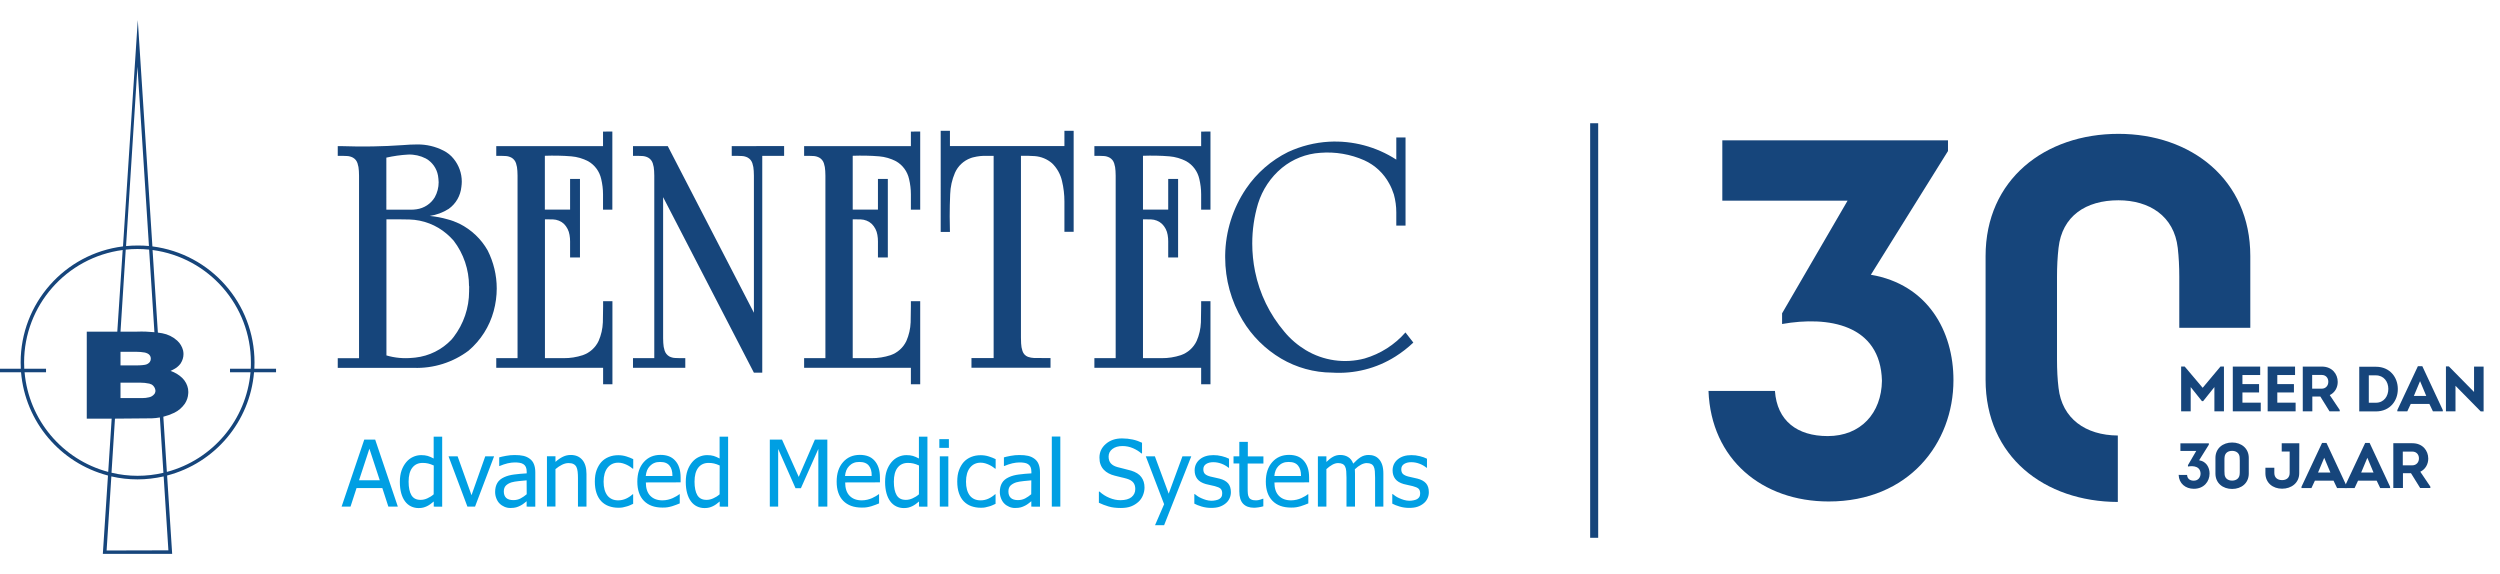 <?xml version="1.0" encoding="UTF-8"?>
<svg xmlns="http://www.w3.org/2000/svg" xmlns:xlink="http://www.w3.org/1999/xlink" version="1.1" id="Layer_1" x="0px" y="0px" viewBox="0 0 3111.8 714.5" style="enable-background:new 0 0 3111.8 714.5;" xml:space="preserve">
<style type="text/css">
	.st0{fill:#16457B;}
	.st1{fill-rule:evenodd;clip-rule:evenodd;fill:#16457B;}
	.st2{fill:#009FE3;}
	.st3{fill:none;stroke:#16457B;stroke-width:10;stroke-miterlimit:10;}
</style>
<g>
	<path class="st0" d="M2328.7,342l96-154v-13.3h-280.9v75.1h155.9L2218.2,390v13.3c56.8-10.1,122.5,0,124.3,70.7   c-0.6,40.4-26.5,68.8-67.5,68.8c-37.9,0-63.1-18.9-65.7-56.2h-82.7c3.2,85.2,66.9,137.6,149.6,137.6c99.7,0,155.3-72.6,155.3-150.9   C2431.6,412.1,2399.4,354,2328.7,342z"></path>
	<path class="st0" d="M2562.3,482.8c-1.3-10.7-1.9-22.1-1.9-35.3V344.6c0-12.6,0.6-24.6,1.9-36c4.4-39.8,34.1-59.3,74.5-59.3   c38.5,0,69.4,19.6,73.9,59.3c1.3,11.4,1.9,23.4,1.9,36V408h88.4v-89.3c0-95.3-73.8-152.1-164.1-152.1   c-91.5,0-165.4,56.8-165.4,152.1v154c0,95.7,73.4,151.8,164.6,152.1v-82.7C2595.9,541.8,2566.6,521,2562.3,482.8z"></path>
</g>
<g>
	<path class="st0" d="M2763.9,456.2h4.3V512h-11.9v-30.2l-14,17.5h-1.5l-14-17.5V512h-11.9v-55.8h4.4l22.4,26.5L2763.9,456.2z"></path>
	<path class="st0" d="M2813.3,466.8h-22.1v11.3h20.7v10.4h-20.7v12.7h22.8V512h-34.8v-55.7h34.1V466.8z"></path>
	<path class="st0" d="M2856.7,466.8h-22.1v11.3h20.7v10.4h-20.7v12.7h22.8V512h-34.8v-55.7h34.1V466.8z"></path>
	<path class="st0" d="M2912.3,510.3v1.7h-12.7l-11.4-18.4h-10V512h-11.9v-55.7c8,0,15.8-0.1,23.8,0c12.7,0,19.7,9.2,19.7,19.1   c0,7.1-3.6,13.3-9.9,16.4L2912.3,510.3z M2889.9,483.8c5,0,8.3-3.9,8.2-8.7c0-4.7-3.1-8.4-8.2-8.4H2878v17.1H2889.9z"></path>
	<path class="st0" d="M2957.3,456.5c17.7,0,27.3,13.4,27.3,27.6c0.2,14.2-9.3,28-27.3,28h-20.7v-55.6L2957.3,456.5L2957.3,456.5z    M2957.2,501.3c10.3,0,15.6-8.3,15.6-17.2c0-8.9-5.5-16.9-15.6-16.9h-8.7v34.1H2957.2z"></path>
	<path class="st0" d="M3000.7,502.8l-4.3,9.2H2984v-1.6l25.6-54.6h5.5l25.5,54.6v1.6h-12.3l-4.4-9.2H3000.7z M3004.6,492.8h15.4   l-7.7-18.4L3004.6,492.8z"></path>
	<path class="st0" d="M3056.4,480.2V512h-11.9v-55.9h3.7l31.3,31.8v-31.6h11.9v55.8h-3.6L3056.4,480.2z"></path>
	<path class="st0" d="M2722.3,591.2c0.3,4.7,3.5,7.1,8.3,7.1c5.2,0,8.4-3.6,8.5-8.7c-0.2-8.9-8.5-10.2-15.7-8.9V579l10.3-17.7H2714   v-9.5h35.4v1.7l-12.1,19.4c8.9,1.5,13,8.8,13,16.5c0,9.9-7,19-19.6,19c-10.4,0-18.5-6.6-18.9-17.3L2722.3,591.2L2722.3,591.2z"></path>
	<path class="st0" d="M2799.1,570v19.4c0,12.1-9.3,19.2-20.7,19.2c-11.5,0-20.8-7.1-20.8-19.2V570c0-12,9.3-19.2,20.8-19.2   C2789.8,550.8,2799.1,558,2799.1,570z M2787.7,590.7c0.2-1.4,0.2-2.8,0.2-4.5v-13c0-1.6-0.1-3.1-0.2-4.5c-0.6-5-4.5-7.5-9.3-7.5   c-5.1,0-8.8,2.5-9.4,7.5c-0.2,1.4-0.2,2.9-0.2,4.5v13c0,1.7,0.1,3.1,0.2,4.5c0.6,4.9,4.3,7.5,9.4,7.5   C2783.3,598.2,2787.2,595.6,2787.7,590.7z"></path>
	<path class="st0" d="M2861.9,589c0,12.1-9.8,19.3-21.3,19.3s-20.8-7.2-20.8-19.3v-6.8h11.1v6.5c0,6,4.1,8.9,9.7,8.9   s9.4-3.1,9.4-8.9V562h-9.9v-10.3h21.9L2861.9,589L2861.9,589z"></path>
	<path class="st0" d="M2881.4,598.3l-4.3,9.2h-12.4v-1.6l25.6-54.6h5.5l25.5,54.6v1.6H2909l-4.4-9.2H2881.4z M2885.3,588.2h15.4   l-7.7-18.4L2885.3,588.2z"></path>
	<path class="st0" d="M2935.1,598.3l-4.3,9.2h-12.4v-1.6l25.6-54.6h5.5l25.5,54.6v1.6h-12.3l-4.4-9.2H2935.1z M2939,588.2h15.4   l-7.7-18.4L2939,588.2z"></path>
	<path class="st0" d="M3025.1,605.7v1.7h-12.7L3001,589h-10v18.4h-12v-55.7c8,0,15.8-0.1,23.8,0c12.7,0,19.7,9.2,19.7,19.1   c0,7.1-3.6,13.3-9.9,16.4L3025.1,605.7z M3002.7,579.2c5,0,8.3-3.9,8.2-8.7c0-4.7-3.1-8.4-8.2-8.4h-11.9v17.1L3002.7,579.2   L3002.7,579.2z"></path>
</g>
<path class="st1" d="M343.6,459v4.4h-27.4l0,0C311,524.9,267.7,576.3,208,591.9l6.3,97.5H128l6.4-97.5l0,0  c-59.6-15.6-103-67.1-108.2-128.5H0V459h25.9l0,0c-0.1-2.6-0.2-5.3-0.2-7.9l0,0l0,0l0,0c0-73.4,54.6-135.3,127.4-144.4L171.5,25  l18.2,281.7l0,0c72.7,9.3,127.1,71.1,127.1,144.4l0,0c0,2.6-0.1,5.3-0.2,7.9H343.6z M152.7,311.2L152.7,311.2  C82.5,320.5,30,380.3,30,451.1l0,0l0,0l0,0c0,2.6,0.1,5.3,0.2,7.9h27.1v4.4H30.6l0,0c5.2,59.1,46.8,108.7,104.1,124l4.3-66.3h-31  V412.8h38L152.7,311.2z M209.6,685l-5.9-92l0,0c-10.7,2.4-21.6,3.7-32.5,3.7l0,0c-11,0-21.9-1.2-32.6-3.7l-5.9,92.2L209.6,685z   M203.4,588.5l-4.4-68.9l0,0c-3.3,0.6-6.6,1-10,1.1l-45.9,0.4l-4.3,67.3l0,0C160.1,593.5,182.2,593.5,203.4,588.5L203.4,588.5z   M193.5,486.9L193.5,486.9c0-1.9-0.6-3.8-1.7-5.4l0,0c-0.7-1.1-1.7-2.1-2.8-2.8l0,0c-1-0.5-2-0.9-3.1-1.2l0,0  c-3.8-0.8-7.6-1.2-11.5-1.2H150v19.2h27.2l0,0c2.8,0,5.7-0.3,8.4-1l0,0c2.5-0.5,4.8-1.9,6.4-3.9l0,0  C192.9,489.6,193.3,488.3,193.5,486.9L193.5,486.9z M187.7,446.5L187.7,446.5c0-0.6-0.1-1.3-0.2-1.9l0,0c-0.5-1.9-1.8-3.5-3.5-4.4  l0,0c-0.1-0.1-0.3-0.1-0.4-0.2l0,0c-1.1-0.6-2.2-0.9-3.4-1.2l0,0c-3.4-0.6-6.9-0.9-10.3-0.9H150v16.9h21.3l0,0c1,0,1.9,0,2.9-0.1  l0,0c2-0.1,4-0.2,6-0.6l0,0c2.3-0.3,4.4-1.4,5.9-3.1l0,0c0.2-0.2,0.4-0.5,0.5-0.7l0,0C187.4,449.2,187.7,447.9,187.7,446.5z   M192.2,413.5l-6.6-102.8l0,0c-9.7-1-19.4-1-29.1,0L150,412.8h20.5l0,0C177.8,412.5,185,412.8,192.2,413.5z M185.4,306.2L171.1,83.1  l-14.2,223.2l0,0c4.8-0.5,9.5-0.7,14.3-0.7l0,0C175.9,305.5,180.7,305.8,185.4,306.2z M312.3,451.1L312.3,451.1  c0-70.7-52.3-130.5-122.4-139.9l6.6,102.8l0,0c1.8,0.2,3.6,0.5,5.4,0.8l0,0c7,1.3,13.4,4.4,18.7,9.2l0,0c3.6,3.3,6.1,7.5,7.3,12.2  l0,0c0.3,1.5,0.5,3,0.5,4.5l0,0c0,4.1-1.2,8-3.4,11.4l-0.6,0.9l0,0c-2.1,2.7-4.8,4.9-7.8,6.5l0,0c-1.4,0.7-2.9,1.5-4.3,2.2l0,0  c5.5,1.8,10.6,4.9,14.7,8.9l0,0c3.7,3.7,6.2,8.4,7.1,13.5l0,0c0.2,1.3,0.3,2.6,0.3,3.9l0,0c0,0.6,0,1.2-0.1,1.8l0,0  c-0.2,4.4-1.7,8.8-4.1,12.5l0,0c-3.4,4.9-7.9,8.9-13.3,11.5l0,0c-4.4,2.1-8.9,3.7-13.6,4.9l4.4,68.7l0,0  c57.3-15.3,98.9-64.9,104.1-124h-25.5V459h25.8l0,0C312.3,456.4,312.3,453.7,312.3,451.1z"></path>
<path class="st0" d="M1759.2,426.4L1759.2,426.4c-6.8,6.5-14.3,12.3-22.2,17.3l0,0c-23.5,14.9-51.2,21.9-79,20.1l0,0  c-22.3-0.1-44.2-6.2-63.4-17.5l0,0c-19.7-11.7-36.3-28.1-48-47.8l0,0c-14.2-23.6-21.6-50.6-21.6-78.1l0,0c0-0.9,0-1.8,0-2.7l0,0  c0.4-29.6,9.5-58.5,26.1-83l0,0c13.2-19.4,31.2-35.1,52.2-45.5l0,0c16-7.4,33.3-11.8,50.9-12.8l0,0c29.6-1.6,58.9,6.2,83.8,22.3  v-27.6h11.5v109.7H1738v-14.7l0,0c0-0.6,0-1.1,0-1.7l0,0c0-7.5-1-15-3-22.3l0,0c-1.5-4.7-3.4-9.3-5.8-13.6l0,0  c-6.9-12.8-17.8-23-31.1-29l0,0c-17.2-7.6-36-10.8-54.7-9.3l0,0c-17.5,1.1-34.3,7.7-47.8,18.8l0,0c-14,11.6-24.3,27.1-29.7,44.5l0,0  c-4.8,16.1-7.2,32.8-7.2,49.6l0,0c0,11.7,1.2,23.4,3.5,34.8l0,0c5.6,27.6,18.1,53.4,36.4,74.9l0,0c7.5,9.1,16.6,16.9,26.7,23l0,0  c22,13.2,48.5,17,73.3,10.4l0,0c19.7-5.8,37.3-17,50.8-32.4L1759.2,426.4z"></path>
<path class="st0" d="M1506.7,163.7V261h-11.6v-17.3l0,0c0-0.6,0-1.3,0-1.9l0,0c0-6.4-0.8-12.8-2.3-19.1l0,0  c-2.1-9.3-7.9-17.3-16.2-22l0,0c-6.5-3.4-13.7-5.5-21-6.1l0,0c-10.9-0.9-21.9-1.1-32.9-0.7v67h31.4v-38.2h12.3v97.8h-12.3V302l0,0  c0-0.5,0-1,0-1.5l0,0c0-2.7-0.2-5.4-0.7-8.1l0,0c-0.8-5.2-3.3-10-7-13.7l0,0c-3.8-3.5-8.6-5.4-13.7-5.6l0,0c-3.3-0.1-6.7-0.1-10-0.1  v172.8h23.4l0,0c8,0.1,16-1.2,23.7-3.7l0,0c8.7-3,15.8-9.4,19.7-17.7l0,0c3.2-7.3,5-15.2,5.3-23.2l0,0c0.2-6.5,0.3-13.1,0.3-19.7  l0,0c0-2.2,0-4.4,0-6.6h11.6v103.4h-11.6v-20.5h-132.9v-12h26.5V219.4l0,0c0-0.3,0-0.6,0-0.8l0,0c0-1.9-0.1-3.9-0.2-5.8l0,0  c-0.1-3.3-0.7-6.5-1.7-9.6l0,0c-1-3-3-5.5-5.7-7l0,0c-2.3-1.2-4.8-1.9-7.3-2l0,0c-3.9-0.2-7.7-0.3-11.6-0.2v-12.1h132.9v-18.1  L1506.7,163.7L1506.7,163.7z"></path>
<path class="st0" d="M1336.4,162.8v125.7h-11.5v-35.6l0,0c0-0.7,0-1.5,0-2.2l0,0c0-8.5-1-17-3-25.4l0,0c-1.9-8.4-6.2-16.1-12.4-22.1  l0,0c-6-5.2-13.6-8.3-21.5-8.9l0,0c-5.7-0.4-11.4-0.5-17.2-0.4v226.3l0,0c0,2.5,0.1,4.9,0.2,7.3l0,0c0.1,3.2,0.7,6.4,1.7,9.4l0,0  c1.1,3.4,3.6,6.1,6.9,7.3l0,0c2.4,0.8,4.9,1.3,7.5,1.4l0,0c6.8,0.1,13.7,0.1,20.5,0.1v12h-98.4v-12h27.6V194h-8.7l0,0  c-5.4-0.2-10.9,0.4-16.2,1.7l0,0c-1.3,0.3-2.5,0.6-3.7,1.1l0,0c-8.8,3.2-15.9,9.9-19.6,18.4l0,0c-3.6,8.4-5.6,17.4-5.9,26.5l0,0  c-0.4,9.2-0.6,18.4-0.6,27.7l0,0c0,6.4,0.1,12.9,0.3,19.3h-11.5V162.8h11.5v19h142.5v-19H1336.4z"></path>
<path class="st1" d="M1145.4,163.7V261h-11.6v-17.3l0,0c0-0.6,0-1.3,0-1.9l0,0c0-6.4-0.8-12.8-2.3-19.1l0,0  c-2.1-9.3-7.9-17.3-16.2-22l0,0c-6.5-3.4-13.7-5.5-21-6.1l0,0c-10.9-0.9-21.9-1.1-32.9-0.7v67h31.4v-38.2h12.3v97.8h-12.3V302l0,0  c0-0.5,0-1,0-1.5l0,0c0-2.7-0.2-5.4-0.7-8.1l0,0c-0.8-5.2-3.3-10-7-13.7l0,0c-3.8-3.5-8.6-5.4-13.7-5.6l0,0c-3.3-0.1-6.7-0.1-10-0.1  v172.8h23.4l0,0c8,0.1,16-1.2,23.7-3.7l0,0c8.7-3,15.8-9.4,19.7-17.7l0,0c3.2-7.3,5-15.2,5.3-23.2l0,0c0.2-6.5,0.3-13.1,0.3-19.7  l0,0c0-2.2,0-4.4,0-6.6h11.6v103.4h-11.6v-20.5h-132.9v-12h26.5V219.4l0,0c0-0.3,0-0.6,0-0.8l0,0c0-1.9-0.1-3.9-0.2-5.8l0,0  c-0.1-3.3-0.7-6.5-1.7-9.6l0,0c-1-3-3-5.5-5.7-7l0,0c-2.3-1.2-4.8-1.9-7.3-2l0,0c-3.9-0.2-7.7-0.3-11.6-0.2v-12.1h132.9v-18.1  L1145.4,163.7L1145.4,163.7z"></path>
<path class="st1" d="M976,181.8V194h-27.2v269.9h-10.4l-113-218.5v174.9l0,0c0,0.3,0,0.6,0,0.8l0,0c0,1.9,0.1,3.9,0.2,5.8l0,0  c0.1,3.3,0.7,6.5,1.7,9.6l0,0c1,3,3,5.5,5.7,7.1l0,0c2.3,1.2,4.8,1.9,7.4,2l0,0c4.2,0.2,8.4,0.3,12.6,0.2v12h-65.1v-12h26.5V219.4  l0,0c0-0.3,0-0.6,0-0.8l0,0c0-1.9-0.1-3.9-0.2-5.8l0,0c-0.1-3.3-0.7-6.5-1.7-9.6l0,0c-1-3-3-5.5-5.7-7l0,0c-2.3-1.2-4.8-1.9-7.4-2  l0,0c-3.8-0.2-7.7-0.3-11.5-0.2v-12.1h43.3l107.2,207.4V219.4l0,0c0-0.3,0-0.6,0-0.8l0,0c0-1.9-0.1-3.9-0.2-5.8l0,0  c-0.1-3.3-0.7-6.5-1.7-9.6l0,0c-1-3-3-5.5-5.7-7l0,0c-2.3-1.2-4.8-1.9-7.4-2l0,0c-4.2-0.2-8.4-0.3-12.6-0.2v-12.1L976,181.8  L976,181.8z"></path>
<path class="st1" d="M762.2,163.7V261h-11.6v-17.3l0,0c0-0.6,0-1.3,0-1.9l0,0c0-6.4-0.8-12.8-2.3-19.1l0,0  c-2.1-9.3-7.9-17.3-16.2-22l0,0c-6.5-3.4-13.7-5.5-21-6.1l0,0c-10.9-0.9-21.9-1.1-32.9-0.7v67h31.4v-38.2h12.3v97.8h-12.3V302l0,0  c0-0.5,0-1,0-1.5l0,0c0-2.7-0.2-5.4-0.7-8.1l0,0c-0.8-5.2-3.3-10-6.9-13.7l0,0c-3.8-3.5-8.6-5.4-13.7-5.6l0,0  c-3.3-0.1-6.7-0.1-10-0.1v172.8h23.4l0,0c8,0.1,16-1.2,23.7-3.7l0,0c8.7-3,15.8-9.4,19.7-17.7l0,0c3.2-7.3,5-15.2,5.3-23.2l0,0  c0.2-6.5,0.3-13.1,0.3-19.7l0,0c0-2.2,0-4.4,0-6.6h11.6v103.4h-11.6v-20.5h-133v-12h26.5V219.4l0,0c0-0.3,0-0.6,0-0.8l0,0  c0-1.9-0.1-3.9-0.2-5.8l0,0c-0.1-3.3-0.7-6.5-1.7-9.6l0,0c-1-3-3-5.5-5.7-7l0,0c-2.3-1.2-4.8-1.9-7.3-2l0,0  c-3.9-0.2-7.7-0.3-11.6-0.2v-12.1h132.9v-18.1L762.2,163.7L762.2,163.7z"></path>
<path class="st1" d="M618.3,359L618.3,359c0,9.5-1.3,19-3.8,28.2l0,0c-5.2,19.2-16.1,36.4-31.3,49.3l0,0  c-19.6,14.7-43.6,22.2-68.1,21.4h-94.7v-12h26.5V219.4l0,0c0-0.3,0-0.6,0-0.8l0,0c0-1.9-0.1-3.9-0.2-5.8l0,0  c-0.1-3.3-0.7-6.5-1.7-9.6l0,0c-1-3-3-5.5-5.7-7l0,0c-2.3-1.2-4.8-1.9-7.4-2l0,0c-3.8-0.2-7.7-0.3-11.5-0.2v-12.1h5.1l0,0  c25.4,0.9,50.8,0.5,76.2-1.3l0,0c5.9-0.5,11.9-0.8,17.8-0.8l0,0c11.3-0.1,22.5,2.5,32.6,7.7l0,0c4.9,2.5,9.2,5.9,12.6,10.2l0,0  c6.5,8,10.1,18,10.1,28.3l0,0c0,2.2-0.2,4.4-0.5,6.6l0,0c-1.1,11-6.8,21-15.8,27.4l0,0c-7.2,4.6-15.2,7.5-23.6,8.8l0,0  c7.5,0.7,14.9,2.1,22.2,4.2l0,0c5.1,1.3,10.1,3.2,14.9,5.5l0,0c14.7,7.4,26.9,18.9,35,33.2l0,0C614.4,326.4,618.3,342.6,618.3,359z   M583.8,356.1L583.8,356.1c0-20.4-6.7-40.3-19.1-56.5l0,0c-2.6-3-5.5-5.8-8.5-8.4l0,0c-13-11.2-29.4-17.5-46.6-18l0,0  c-9.5-0.2-19.1-0.3-28.6-0.2v169.4l0,0c10.5,3.1,21.6,4.1,32.5,3l0,0c1.1-0.1,2.3-0.1,3.4-0.3l0,0c17.3-1.9,33.3-9.9,45.2-22.5l0,0  c0.9-1,1.8-2.1,2.6-3.2l0,0c12.4-16.3,19.2-36.2,19.2-56.7l0,0c0-0.7,0-1.5,0-2.2l0,0c0.1-1.3,0.1-2.6,0.1-4v-0.1L583.8,356.1z   M546,226.9L546,226.9c0-1.5-0.1-3-0.3-4.4l0,0c-0.1-1.3-0.3-2.6-0.5-3.9l0,0c-1.6-9-7.1-16.8-15.1-21.3l0,0  c-6.8-3.5-14.4-5.2-22.1-4.9l0,0c-9.1,0.5-18.2,1.8-27.1,3.8V261h31l0,0c2.2,0,4.4-0.2,6.5-0.5l0,0c9.5-1.3,17.9-6.8,22.8-15l0,0  C544.4,239.7,546,233.4,546,226.9z"></path>
<g>
	<g>
		<path id="SVGID_1_" class="st2" d="M483.4,630.6l-7.5-23.1h-32.1l-7.5,23.1h-11.1l28.2-83.4H467l28.2,83.4H483.4L483.4,630.6z     M459.8,558.5l-12.9,39.3h25.8L459.8,558.5L459.8,558.5z M539.9,630.6v-6.4c-1.7,1.4-3.1,2.5-4.3,3.4s-2.6,1.7-4.2,2.5    c-1.5,0.7-3.1,1.3-4.7,1.7c-1.6,0.4-3.5,0.6-5.6,0.6c-3.4,0-6.6-0.7-9.5-2.1c-2.9-1.4-5.4-3.5-7.4-6.2c-2.1-2.8-3.7-6.2-4.8-10.2    c-1.1-4-1.7-8.7-1.7-14c0-5.5,0.7-10.2,2.1-14.2s3.4-7.5,5.9-10.5c2.3-2.7,5-4.9,8.3-6.4c3.2-1.5,6.6-2.3,10.2-2.3    c3.1,0,5.9,0.3,8.2,1s4.8,1.8,7.4,3.2v-27.2h10.6v87.2L539.9,630.6L539.9,630.6z M539.9,579.4c-2.6-1.2-5-2-7.1-2.5    s-4.3-0.7-6.8-0.7c-5.4,0-9.7,2-12.8,6c-3.1,4-4.6,9.8-4.6,17.4c0,7.3,1.2,12.9,3.5,16.8c2.4,3.9,6.1,5.8,11.4,5.8    c2.8,0,5.6-0.6,8.4-1.9c2.8-1.2,5.5-2.9,7.9-5L539.9,579.4L539.9,579.4z M591.3,630.6h-9.5L558.3,568h11.3l17.3,48.4L604,568h11    L591.3,630.6L591.3,630.6z M655.5,630.6v-6.7c-0.9,0.6-2,1.5-3.4,2.7c-1.4,1.1-2.8,2-4.2,2.7c-1.9,1-3.7,1.7-5.4,2.2    s-4.2,0.8-7.3,0.8c-2.6,0-5-0.5-7.3-1.5s-4.3-2.3-6.1-4.1c-1.7-1.7-3-3.8-4-6.4c-1-2.5-1.5-5.2-1.5-8c0-4.3,0.9-8,2.7-11.1    s4.7-5.5,8.7-7.3c3.5-1.6,7.6-2.7,12.4-3.3c4.8-0.6,9.9-1.1,15.5-1.4v-2c0-2.5-0.4-4.5-1.1-6c-0.7-1.5-1.8-2.7-3.1-3.5    c-1.4-0.9-3-1.4-4.9-1.7s-3.9-0.4-6-0.4c-2.4,0-5.3,0.4-8.6,1.1c-3.3,0.8-6.6,1.9-9.9,3.3h-0.6v-10.7c1.9-0.6,4.7-1.2,8.4-1.9    c3.6-0.7,7.2-1,10.8-1c4.3,0,7.9,0.3,10.9,1s5.6,1.9,8,3.7c2.3,1.7,4,3.9,5.1,6.7c1.1,2.7,1.7,6.1,1.7,10v42.9L655.5,630.6    L655.5,630.6z M655.5,597.9c-2.5,0.2-5.7,0.5-9.5,0.9s-6.9,0.9-9.3,1.6c-2.8,0.9-5.1,2.2-6.9,3.9c-1.8,1.8-2.7,4.2-2.7,7.4    c0,3.6,1,6.2,3,8.1c2,1.8,5,2.7,8.9,2.7c3.3,0,6.3-0.7,9-2.1c2.7-1.4,5.2-3.2,7.6-5.2L655.5,597.9L655.5,597.9z M719.4,630.6    v-35.5c0-2.9-0.1-5.5-0.4-8c-0.3-2.5-0.8-4.5-1.6-6c-0.9-1.6-2-2.7-3.6-3.5c-1.5-0.8-3.6-1.2-6.2-1.2c-2.6,0-5.3,0.7-8.1,2.1    c-2.8,1.4-5.5,3.2-8.1,5.4v46.6h-10.6v-62.6h10.6v7c3.1-2.8,6.2-4.9,9.3-6.4s6.3-2.2,9.7-2.2c6.1,0,10.9,2,14.4,6.1    s5.2,9.9,5.2,17.6v40.6L719.4,630.6L719.4,630.6z M769.4,622.8c3.4,0,6.7-0.7,9.8-2.1c3.1-1.4,5.9-3.3,8.3-5.5h0.6v11.9    c-1,0.5-2.4,1.1-3.9,1.8c-1.6,0.7-3,1.2-4.3,1.5c-1.8,0.5-3.4,0.9-4.8,1.2c-1.4,0.3-3.3,0.4-5.5,0.4c-4.3,0-8.2-0.7-11.8-2    s-6.7-3.3-9.3-6s-4.6-6.1-6-10.2c-1.4-4.1-2.1-8.9-2.1-14.4s0.7-10.2,2.2-14.2s3.5-7.4,5.9-10.1c2.5-2.7,5.5-4.8,9.2-6.3    s7.6-2.2,11.9-2.2c3.4,0,6.8,0.5,10,1.5s6,2.1,8.6,3.4v11.9h-0.6c-0.7-0.6-1.7-1.4-2.9-2.2s-2.6-1.7-4.3-2.5    c-1.5-0.7-3.2-1.4-5.2-2s-3.9-0.8-5.7-0.8c-5.5,0-9.9,2.1-13.2,6.2c-3.3,4.1-5,10-5,17.5c0,7.4,1.6,13.1,4.8,17.3    C759.3,620.8,763.7,622.8,769.4,622.8L769.4,622.8z M803.9,600.5c0,7.2,1.8,12.8,5.5,16.6s8.7,5.7,15.2,5.7c2.3,0,4.6-0.3,6.8-0.8    s4.2-1.2,6-2c1.9-0.9,3.5-1.7,4.8-2.5s2.4-1.5,3.3-2.3h0.6v11.4c-1.2,0.5-2.8,1.1-4.6,1.8s-3.5,1.3-4.9,1.7c-2,0.6-3.9,1-5.6,1.3    c-1.7,0.3-3.8,0.4-6.3,0.4c-10,0-17.7-2.8-23.2-8.4c-5.5-5.6-8.2-13.6-8.2-23.9c0-10.2,2.7-18.3,8-24.3s12.3-9,20.9-9    c3.9,0,7.3,0.6,10.3,1.7c3,1.1,5.6,2.9,7.8,5.3c2.2,2.4,4,5.3,5.1,8.8c1.2,3.5,1.8,7.7,1.8,12.7v5.7L803.9,600.5L803.9,600.5z     M836.1,585c-0.6-2.1-1.5-3.8-2.6-5.2c-1.2-1.6-2.8-2.8-4.7-3.6s-4.3-1.2-7.2-1.2c-2.8,0-5.2,0.4-7.2,1.3c-2,0.8-3.8,2.1-5.4,3.7    c-1.6,1.7-2.8,3.5-3.6,5.5s-1.3,4.3-1.6,7H837C837,589.5,836.7,587.1,836.1,585L836.1,585z M895.8,630.6v-6.4    c-1.6,1.4-3.1,2.5-4.3,3.4s-2.6,1.7-4.2,2.5c-1.5,0.7-3.1,1.3-4.7,1.7c-1.6,0.4-3.5,0.6-5.6,0.6c-3.4,0-6.6-0.7-9.5-2.1    s-5.4-3.5-7.4-6.2c-2.1-2.8-3.7-6.2-4.8-10.2s-1.7-8.7-1.7-14c0-5.5,0.7-10.2,2.1-14.2c1.4-4,3.4-7.5,5.9-10.5    c2.3-2.7,5-4.9,8.3-6.4c3.2-1.5,6.6-2.3,10.2-2.3c3.1,0,5.9,0.3,8.2,1s4.8,1.8,7.4,3.2v-27.2h10.6v87.2L895.8,630.6L895.8,630.6z     M895.8,579.4c-2.6-1.2-5-2-7.1-2.5s-4.3-0.7-6.8-0.7c-5.4,0-9.7,2-12.8,6s-4.6,9.8-4.6,17.4c0,7.3,1.2,12.9,3.5,16.8    c2.4,3.9,6.1,5.8,11.4,5.8c2.8,0,5.6-0.6,8.4-1.9c2.8-1.2,5.5-2.9,7.9-5L895.8,579.4L895.8,579.4z M1018.6,630.6v-71.8l-21.7,48.9    h-6.7l-21.6-48.9v71.8h-10.4v-83.4h15.2l20.8,46.4l20.1-46.4h15.5v83.4H1018.6L1018.6,630.6z M1052,600.5c0,7.2,1.8,12.8,5.5,16.6    s8.7,5.7,15.2,5.7c2.3,0,4.6-0.3,6.8-0.8c2.2-0.5,4.2-1.2,6-2c1.9-0.9,3.5-1.7,4.8-2.5s2.4-1.5,3.3-2.3h0.6v11.4    c-1.2,0.5-2.8,1.1-4.6,1.8c-1.8,0.7-3.5,1.3-4.9,1.7c-2,0.6-3.9,1-5.6,1.3s-3.8,0.4-6.3,0.4c-10,0-17.7-2.8-23.2-8.4    c-5.5-5.6-8.2-13.6-8.2-23.9c0-10.2,2.7-18.3,8-24.3s12.3-9,20.9-9c3.9,0,7.3,0.6,10.3,1.7c3,1.1,5.6,2.9,7.8,5.3    c2.2,2.4,3.9,5.3,5.1,8.8s1.8,7.7,1.8,12.7v5.7L1052,600.5L1052,600.5z M1084.2,585c-0.6-2.1-1.5-3.8-2.6-5.2    c-1.2-1.6-2.8-2.8-4.8-3.6c-1.9-0.8-4.3-1.2-7.2-1.2c-2.8,0-5.2,0.4-7.2,1.3c-2,0.8-3.8,2.1-5.4,3.7c-1.6,1.7-2.8,3.5-3.6,5.5    c-0.8,2-1.3,4.3-1.6,7h33.2C1085.1,589.5,1084.8,587.1,1084.2,585L1084.2,585z M1143.9,630.6v-6.4c-1.6,1.4-3.1,2.5-4.3,3.4    c-1.2,0.9-2.6,1.7-4.2,2.5c-1.5,0.7-3.1,1.3-4.7,1.7s-3.5,0.6-5.6,0.6c-3.4,0-6.6-0.7-9.5-2.1c-2.9-1.4-5.4-3.5-7.4-6.2    c-2.1-2.8-3.7-6.2-4.8-10.2c-1.1-4-1.7-8.7-1.7-14c0-5.5,0.7-10.2,2.1-14.2s3.4-7.5,5.9-10.5c2.3-2.7,5-4.9,8.3-6.4    c3.2-1.5,6.6-2.3,10.2-2.3c3.1,0,5.9,0.3,8.2,1c2.3,0.7,4.8,1.8,7.4,3.2v-27.2h10.6v87.2L1143.9,630.6L1143.9,630.6z     M1143.9,579.4c-2.6-1.2-5-2-7.1-2.5s-4.3-0.7-6.8-0.7c-5.4,0-9.7,2-12.8,6c-3.1,4-4.6,9.8-4.6,17.4c0,7.3,1.2,12.9,3.5,16.8    c2.4,3.9,6.1,5.8,11.4,5.8c2.8,0,5.6-0.6,8.4-1.9c2.8-1.2,5.5-2.9,7.9-5L1143.9,579.4L1143.9,579.4z M1169.2,557.5v-10.9h11.9    v10.9H1169.2L1169.2,557.5z M1180.4,630.6h-10.6V568h10.6V630.6L1180.4,630.6z M1220.5,622.8c3.5,0,6.7-0.7,9.8-2.1    c3.1-1.4,5.9-3.3,8.3-5.5h0.6v11.9c-1,0.5-2.4,1.1-3.9,1.8c-1.6,0.7-3,1.2-4.3,1.5c-1.8,0.5-3.4,0.9-4.8,1.2s-3.3,0.4-5.5,0.4    c-4.3,0-8.2-0.7-11.8-2c-3.6-1.3-6.7-3.3-9.3-6c-2.6-2.7-4.6-6.1-6-10.2c-1.4-4.1-2.1-8.9-2.1-14.4s0.7-10.2,2.2-14.2    s3.5-7.4,5.9-10.1c2.5-2.7,5.5-4.8,9.2-6.3s7.6-2.2,11.9-2.2c3.4,0,6.8,0.5,10,1.5s6,2.1,8.6,3.4v11.9h-0.6    c-0.7-0.6-1.7-1.4-2.9-2.2c-1.2-0.8-2.6-1.7-4.3-2.5c-1.5-0.7-3.2-1.4-5.2-2s-3.9-0.8-5.7-0.8c-5.5,0-9.9,2.1-13.2,6.2    c-3.3,4.1-5,10-5,17.5c0,7.4,1.6,13.1,4.8,17.3C1210.3,620.8,1214.8,622.8,1220.5,622.8L1220.5,622.8z M1283.7,630.6v-6.7    c-0.9,0.6-2,1.5-3.4,2.7c-1.4,1.1-2.8,2-4.2,2.7c-1.9,1-3.7,1.7-5.4,2.2c-1.7,0.5-4.2,0.8-7.3,0.8c-2.6,0-5-0.5-7.3-1.5    s-4.4-2.3-6.1-4.1c-1.7-1.7-3-3.8-4-6.4c-1-2.5-1.5-5.2-1.5-8c0-4.3,0.9-8,2.7-11.1s4.7-5.5,8.7-7.3c3.5-1.6,7.6-2.7,12.4-3.3    s9.9-1.1,15.5-1.4v-2c0-2.5-0.4-4.5-1.1-6c-0.8-1.5-1.8-2.7-3.1-3.5c-1.3-0.9-3-1.4-4.9-1.7s-3.9-0.4-6-0.4    c-2.4,0-5.3,0.4-8.6,1.1c-3.3,0.8-6.6,1.9-9.9,3.3h-0.6v-10.7c1.9-0.6,4.7-1.2,8.4-1.9c3.6-0.7,7.2-1,10.8-1c4.3,0,7.9,0.3,10.9,1    s5.6,1.9,8,3.7c2.3,1.7,4,3.9,5.1,6.7c1.1,2.7,1.7,6.1,1.7,10v42.9L1283.7,630.6L1283.7,630.6z M1283.7,597.9    c-2.5,0.2-5.7,0.5-9.5,0.9s-6.9,0.9-9.3,1.6c-2.8,0.9-5.1,2.2-7,3.9c-1.8,1.8-2.7,4.2-2.7,7.4c0,3.6,1,6.2,3,8.1    c2,1.8,5,2.7,8.8,2.7c3.3,0,6.3-0.7,9-2.1c2.7-1.4,5.2-3.2,7.6-5.2L1283.7,597.9L1283.7,597.9z M1309.2,630.6v-87.2h10.6v87.2    H1309.2L1309.2,630.6z M1410.3,557.9c-4.2-1.8-8.5-2.7-13.1-2.7c-5.2,0-9.3,1.2-12.5,3.6c-3.2,2.4-4.8,5.6-4.8,9.5    c0,3.5,0.9,6.4,2.8,8.5s4.6,3.6,8.2,4.6c2.4,0.6,5.2,1.4,8.6,2.2s6.2,1.5,8.5,2.2c5.7,1.8,10,4.4,12.6,8c2.7,3.6,4,7.9,4,13.1    c0,3.3-0.7,6.5-2,9.7s-3.2,5.9-5.6,8.1c-2.7,2.4-5.7,4.3-9.1,5.6s-7.6,2-12.7,2c-6.1,0-11.2-0.6-15.4-1.9c-4.2-1.2-8.2-2.8-12-4.6    v-13.9h0.8c3.7,3.4,7.8,6,12.5,7.9c4.6,1.9,9.1,2.8,13.4,2.8c6.1,0,10.8-1.3,13.9-3.8c3.1-2.6,4.7-5.9,4.7-10.1    c0-3.3-0.8-6-2.5-8.1s-4.3-3.6-7.9-4.7c-2.6-0.7-4.9-1.4-7.1-1.8c-2.1-0.5-4.8-1.1-8-2c-2.9-0.7-5.5-1.7-7.7-2.9    c-2.3-1.2-4.3-2.7-6-4.5s-3.1-4-4-6.5c-1-2.5-1.4-5.4-1.4-8.6c0-6.8,2.6-12.4,7.9-17s12-6.9,20.2-6.9c4.7,0,9.1,0.5,13.3,1.4    c4.2,0.9,8,2.3,11.6,4v13.3h-0.8C1417.8,561.8,1414.4,559.7,1410.3,557.9L1410.3,557.9z M1449,653.7h-11.3l11.3-26.1l-22.8-59.6    h11.3l17.2,46.5l17.1-46.5h11L1449,653.7L1449,653.7z M1520.2,577.1c-3.3-1.2-6.6-1.8-10-1.8c-3.5,0-6.4,0.7-8.8,2.2    s-3.6,3.7-3.6,6.6c0,2.6,0.7,4.6,2.1,5.9c1.4,1.3,3.7,2.4,6.8,3.2c1.6,0.4,3.3,0.8,5.3,1.2c1.9,0.4,4,0.9,6.1,1.4    c4.6,1.2,8.1,3.1,10.5,5.8c2.3,2.7,3.5,6.3,3.5,11c0,2.7-0.5,5.2-1.6,7.6c-1.1,2.4-2.6,4.5-4.7,6.2c-2.2,1.9-4.8,3.3-7.6,4.3    c-2.8,1-6.4,1.5-10.7,1.5c-4.2,0-8.1-0.6-11.8-1.7c-3.7-1.1-6.7-2.3-9.1-3.6V615h0.6c0.9,0.7,2,1.5,3.2,2.4s2.8,1.8,4.9,2.7    c1.8,0.8,3.8,1.6,5.9,2.2c2.2,0.6,4.4,1,6.7,1c1.7,0,3.5-0.2,5.4-0.6c1.9-0.4,3.3-0.9,4.3-1.5c1.3-0.9,2.3-1.8,2.8-2.8    c0.6-1,0.9-2.4,0.9-4.4c0-2.5-0.7-4.4-2-5.7c-1.4-1.3-3.8-2.3-7.2-3.2c-1.4-0.3-3.1-0.7-5.3-1.2c-2.2-0.4-4.2-0.9-6-1.4    c-4.8-1.4-8.3-3.5-10.5-6.4s-3.3-6.4-3.3-10.5c0-5.6,2.1-10.2,6.4-13.8s10-5.3,17-5.3c3.5,0,7,0.4,10.5,1.3    c3.5,0.9,6.5,1.9,8.9,3.2v11.2h-0.6C1526.5,580,1523.5,578.3,1520.2,577.1L1520.2,577.1z M1553.2,614.1c0.1,1.7,0.5,3.3,1.3,4.8    c0.6,1.3,1.7,2.3,3.1,2.9c1.4,0.7,3.4,1,5.8,1c1.7,0,3.4-0.3,5-0.8s2.8-0.9,3.5-1.2h0.6v9.4c-2,0.6-4,1-6,1.3s-3.9,0.5-5.6,0.5    c-5.8,0-10.3-1.6-13.5-4.9c-3.2-3.3-4.8-8.4-4.8-15.5v-34.7h-7.2V568h7.2v-18h10.6v18.1h19.4v8.9H1553v29.8    C1553,609.9,1553,612.4,1553.2,614.1L1553.2,614.1z M1586.3,600.5c0,7.2,1.8,12.8,5.5,16.6s8.7,5.7,15.2,5.7    c2.3,0,4.6-0.3,6.8-0.8c2.2-0.5,4.2-1.2,6-2c1.9-0.9,3.5-1.7,4.8-2.5s2.4-1.5,3.3-2.3h0.6v11.4c-1.2,0.5-2.8,1.1-4.6,1.8    c-1.8,0.7-3.5,1.3-4.9,1.7c-2,0.6-3.9,1-5.6,1.3s-3.8,0.4-6.3,0.4c-10,0-17.7-2.8-23.2-8.4c-5.5-5.6-8.3-13.6-8.3-23.9    c0-10.2,2.7-18.3,8-24.3s12.3-9,20.9-9c3.9,0,7.3,0.6,10.3,1.7c3,1.1,5.6,2.9,7.8,5.3c2.2,2.4,3.9,5.3,5.1,8.8s1.8,7.7,1.8,12.7    v5.7L1586.3,600.5L1586.3,600.5z M1618.5,585c-0.6-2.1-1.5-3.8-2.6-5.2c-1.2-1.6-2.8-2.8-4.7-3.6c-1.9-0.8-4.3-1.2-7.2-1.2    c-2.8,0-5.2,0.4-7.2,1.3c-2,0.8-3.8,2.1-5.4,3.7c-1.6,1.7-2.8,3.5-3.6,5.5c-0.8,2-1.4,4.3-1.6,7h33.2    C1619.4,589.5,1619.1,587.1,1618.5,585L1618.5,585z M1711.6,630.6v-36.1c0-2.9-0.1-5.5-0.3-8c-0.2-2.4-0.7-4.4-1.4-5.7    c-0.7-1.5-1.8-2.6-3.2-3.3c-1.4-0.7-3.2-1.1-5.6-1.1c-2.2,0-4.5,0.7-7,2s-5,3.2-7.7,5.7c0,0.6,0.1,1.4,0.1,2.3    c0.1,0.9,0.1,1.9,0.1,3.1v41.1H1676v-36.1c0-2.9-0.1-5.5-0.3-8c-0.2-2.4-0.7-4.4-1.4-5.7c-0.7-1.5-1.8-2.6-3.2-3.3    c-1.4-0.7-3.2-1.1-5.6-1.1c-2.3,0-4.7,0.7-7.2,2.1c-2.5,1.4-4.9,3.2-7.3,5.4v46.7h-10.6V568h10.6v7c2.8-2.8,5.5-4.9,8.2-6.4    s5.7-2.3,8.9-2.3c3.7,0,7,0.8,9.8,2.5c2.9,1.7,5,4.4,6.5,8.3c3.2-3.5,6.3-6.2,9.3-8.1c3-1.8,6.3-2.7,9.8-2.7    c2.7,0,5.1,0.4,7.3,1.3c2.2,0.8,4.1,2.2,5.8,4.1c1.7,1.9,3,4.3,3.9,7.1s1.4,6.4,1.4,10.7v41.1H1711.6L1711.6,630.6z M1766.6,577.1    c-3.3-1.2-6.6-1.8-10-1.8c-3.5,0-6.4,0.7-8.8,2.2s-3.6,3.7-3.6,6.6c0,2.6,0.7,4.6,2.1,5.9c1.4,1.3,3.7,2.4,6.8,3.2    c1.6,0.4,3.3,0.8,5.3,1.2c1.9,0.4,4,0.9,6.1,1.4c4.6,1.2,8.1,3.1,10.5,5.8c2.3,2.7,3.5,6.3,3.5,11c0,2.7-0.5,5.2-1.6,7.6    c-1.1,2.4-2.6,4.5-4.7,6.2c-2.2,1.9-4.8,3.3-7.6,4.3c-2.8,1-6.4,1.5-10.7,1.5c-4.2,0-8.1-0.6-11.8-1.7c-3.7-1.1-6.7-2.3-9.1-3.6    V615h0.6c0.9,0.7,2,1.5,3.2,2.4s2.8,1.8,4.9,2.7c1.8,0.8,3.8,1.6,5.9,2.2c2.2,0.6,4.4,1,6.7,1c1.7,0,3.5-0.2,5.4-0.6    c1.9-0.4,3.3-0.9,4.3-1.5c1.3-0.9,2.3-1.8,2.8-2.8c0.6-1,0.9-2.4,0.9-4.4c0-2.5-0.7-4.4-2-5.7c-1.4-1.3-3.8-2.3-7.2-3.2    c-1.4-0.3-3.1-0.7-5.3-1.2c-2.2-0.4-4.2-0.9-6-1.4c-4.8-1.4-8.3-3.5-10.5-6.4s-3.3-6.4-3.3-10.5c0-5.6,2.1-10.2,6.4-13.8    s10-5.3,17-5.3c3.5,0,7,0.4,10.5,1.3c3.5,0.9,6.5,1.9,8.9,3.2v11.2h-0.6C1772.9,580,1769.9,578.3,1766.6,577.1L1766.6,577.1z"></path>
	</g>
</g>
<line class="st3" x1="1984.3" y1="153.4" x2="1984.3" y2="669.4"></line>
</svg>
